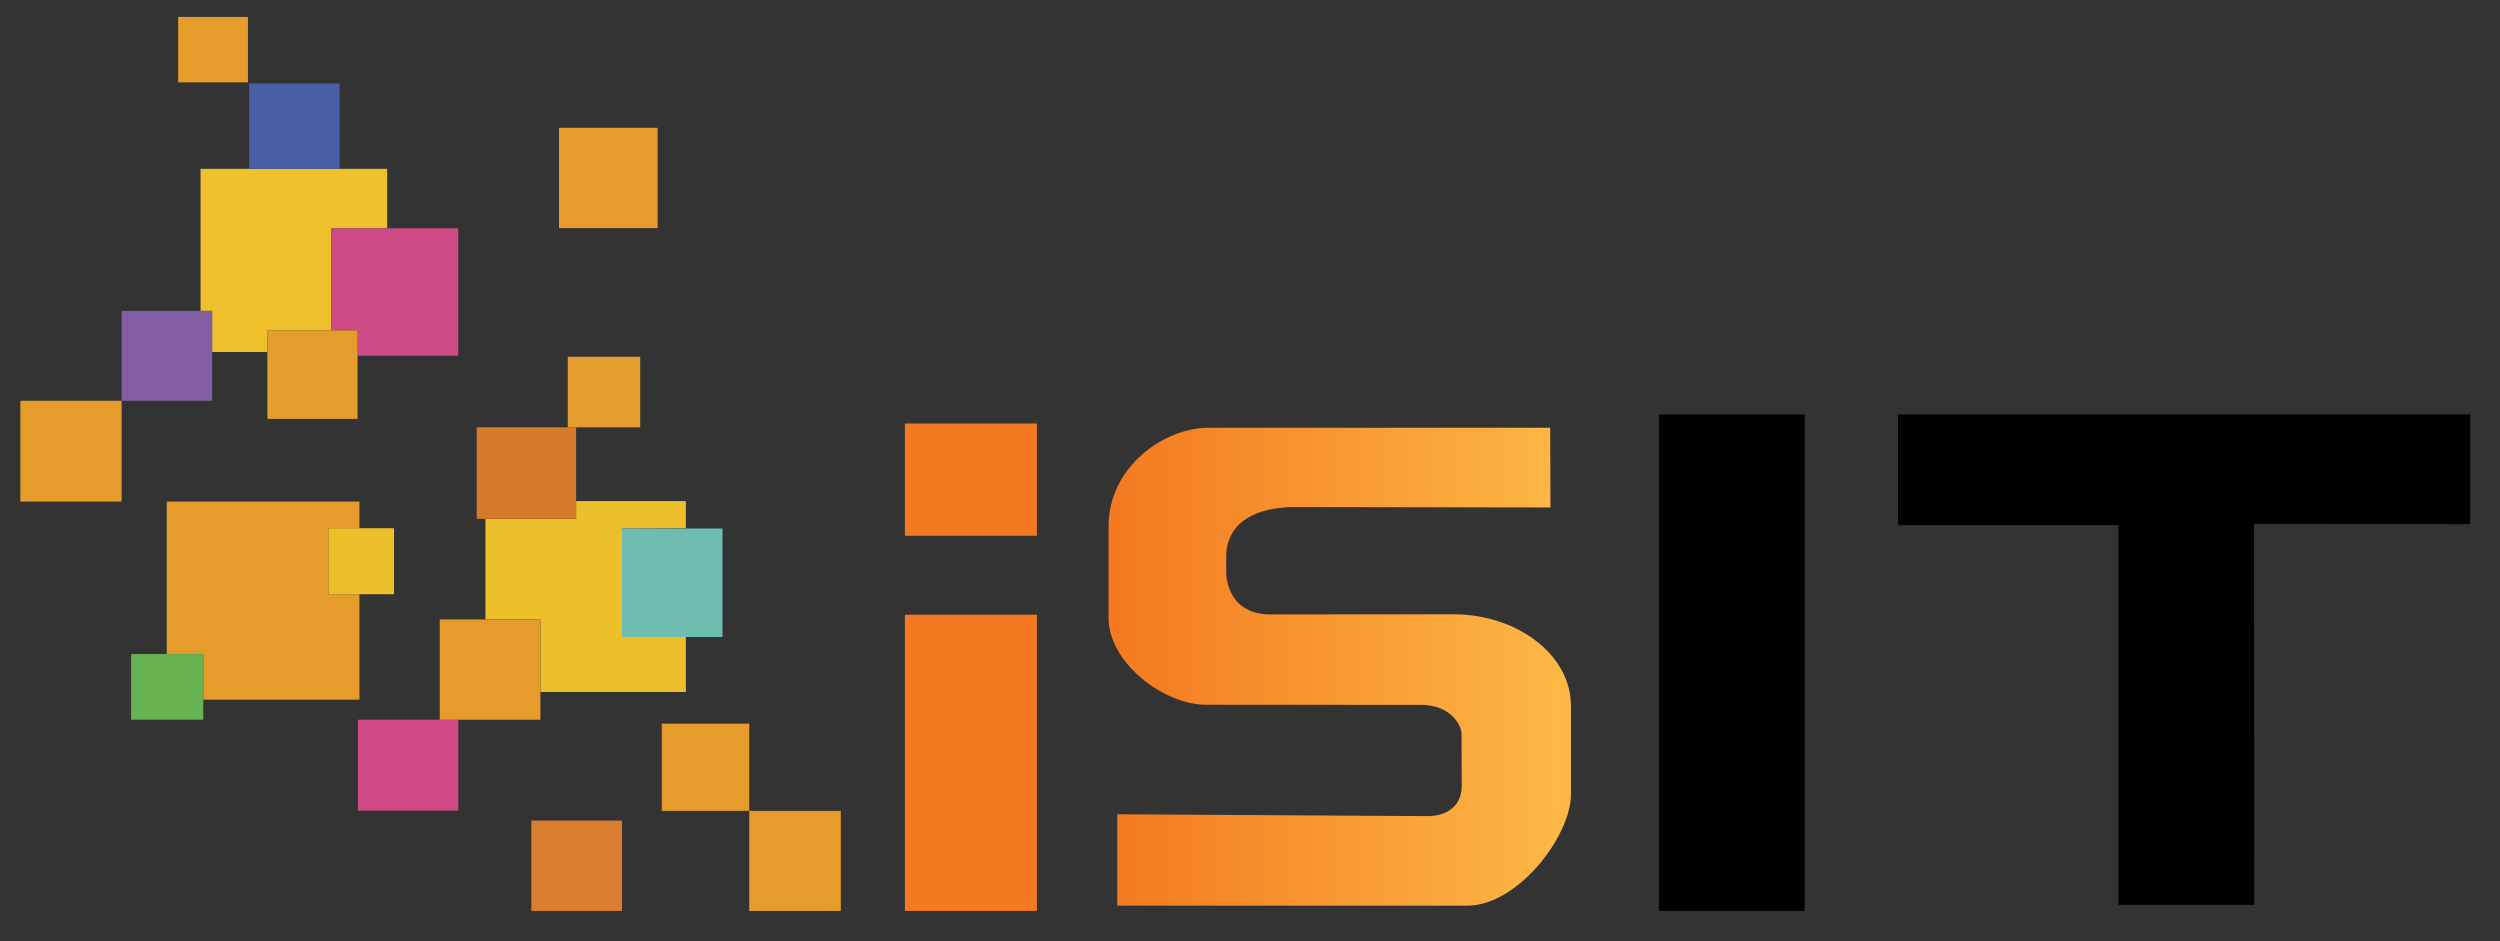 <?xml version="1.0" encoding="utf-8"?>
<!-- Generator: Adobe Illustrator 16.0.0, SVG Export Plug-In . SVG Version: 6.00 Build 0)  -->
<!DOCTYPE svg PUBLIC "-//W3C//DTD SVG 1.1//EN" "http://www.w3.org/Graphics/SVG/1.1/DTD/svg11.dtd">
<svg version="1.1" id="Layer_1" xmlns="http://www.w3.org/2000/svg" xmlns:xlink="http://www.w3.org/1999/xlink" x="0px" y="0px"
	 width="1705.415px" height="641.968px" viewBox="0 0 1705.415 641.968" enable-background="new 0 0 1705.415 641.968"
	 xml:space="preserve">
<rect x="0" y="0" width="1705.415" height="641.968" fill="#333333" stroke="none"/>
<polygon fill="#FFFFFF" stroke="#000000" stroke-miterlimit="10" points="1541.033,1338.616 1448.399,1338.616 1448.399,1079.567 
	1298.133,1079.567 1298.133,1004.03 1688.403,1004.03 1688.403,1078.886 1540.949,1078.626 "/>
<polygon points="1537.727,617.282 1445.093,617.282 1445.093,358.234 1294.828,358.234 1294.828,282.697 1685.097,282.697 
	1685.097,357.551 1537.643,357.292 "/>
<rect x="617.297" y="288.908" fill="#F47920" width="90.045" height="76.586"/>
<rect x="617.297" y="419.317" fill="#F47920" width="90.045" height="202.081"/>
<rect x="121.535" y="11.551" fill="#E59C2A" width="47.608" height="44.625"/>
<rect x="13.894" y="273.407" fill="#E59C2A" width="69.089" height="68.752"/>
<polygon fill="#E59C2A" points="245.215,477.302 138.657,477.302 138.657,446.19 113.771,446.19 113.771,342.159 245.215,342.159 
	245.215,360.343 223.999,360.343 223.999,405.365 245.215,405.365 "/>
<rect x="89.451" y="446.19" fill="#67B352" width="49.207" height="44.75"/>
<rect x="223.999" y="360.343" fill="#EDBF2B" width="44.807" height="45.022"/>
<rect x="244.178" y="490.97" fill="#D04B85" width="68.495" height="62.021"/>
<polygon fill="#EDBF2B" points="368.638,422.549 368.638,472.047 467.874,472.047 467.874,434.526 424.306,434.526 424.306,360.525 
	467.874,360.343 467.874,341.815 392.998,341.815 392.998,353.933 331.158,353.933 331.158,422.549 "/>
<rect x="299.995" y="422.549" fill="#E59C2A" width="68.644" height="68.421"/>
<rect x="424.306" y="360.525" fill="#6FBDB1" width="68.567" height="74.001"/>
<rect x="325.205" y="291.527" fill="#D77B2B" width="67.793" height="62.406"/>
<rect x="362.474" y="559.766" fill="#DC7E30" width="61.84" height="61.632"/>
<rect x="451.439" y="493.645" fill="#E59C2A" width="59.686" height="59.488"/>
<rect x="511.125" y="553.133" fill="#E59C2A" width="62.443" height="68.265"/>
<rect x="387.304" y="243.361" fill="#E69D2F" width="49.422" height="48.166"/>
<rect x="381.32" y="87.168" fill="#E69B2A" width="67.316" height="68.435"/>
<polygon fill="#EEC02C" points="226.069,225.391 182.385,225.391 182.385,240.14 144.737,240.14 144.737,212.065 136.805,212.065 
	136.805,115.165 264.108,115.165 264.108,155.73 226.069,155.73 "/>
<rect x="169.965" y="56.952" fill="#4960A8" width="61.711" height="58.213"/>
<rect x="82.983" y="212.065" fill="#825EA5" width="61.754" height="61.342"/>
<polygon fill="#CF4B86" points="243.902,225.391 243.902,242.669 312.6,242.669 312.6,155.73 226.069,155.73 226.069,225.391 "/>
<rect x="182.385" y="225.391" fill="#E59D2B" width="61.517" height="60.359"/>
<path fill="none" stroke="#000000" stroke-miterlimit="10" d="M836.457,389.738"/>
<path fill="none" stroke="#000000" stroke-miterlimit="10" d="M836.457,380.228"/>
<linearGradient id="SVGID_1_" gradientUnits="userSpaceOnUse" x1="756.226" y1="454.784" x2="1071.658" y2="454.784">
	<stop  offset="0.005" style="stop-color:#F47920"/>
	<stop  offset="1" style="stop-color:#FDB945"/>
</linearGradient>
<path fill="url(#SVGID_1_)" d="M991.705,419.04l-125.17,0.094c-23.908,0-29.728-17.784-30.048-28.415l-0.007-0.006v-0.236
	c-0.006-0.242-0.023-0.503-0.023-0.739l0.021,0.02l-0.021-9.53c0-24.646,21.152-34.33,46.965-34.33l174.266,0.272l-0.199-54.404
	H824.794c-31.033,0-68.568,26.774-68.568,67.321v62.36c0,30.971,37.915,59.313,66.497,59.313l146.476,0.076
	c20.696,0,27.809,14.147,27.809,19.709l0.131,35.838c0,11.146-7.504,20.336-23.564,20.336l-211.422-1.255v62.337h238.867
	c34.155-0.043,70.639-47.2,70.639-76.114v-59.966C1071.658,445.626,1033.623,419.04,991.705,419.04z"/>
<rect x="1131.732" y="282.697" width="99.359" height="338.701"/>
<rect x="619.927" y="1009.663" fill="#FFFFFF" stroke="#000000" stroke-miterlimit="10" width="90.045" height="76.586"/>
<rect x="619.927" y="1140.071" fill="#FFFFFF" stroke="#000000" stroke-miterlimit="10" width="90.045" height="202.082"/>
<rect x="124.167" y="732.308" fill="#FFFFFF" stroke="#000000" stroke-miterlimit="10" width="47.608" height="44.624"/>
<rect x="16.526" y="994.161" fill="#FFFFFF" stroke="#000000" stroke-miterlimit="10" width="69.088" height="68.752"/>
<polygon fill="#FFFFFF" stroke="#000000" stroke-miterlimit="10" points="247.847,1198.056 141.29,1198.056 141.29,1166.946 
	116.404,1166.946 116.404,1062.913 247.847,1062.913 247.847,1081.099 226.631,1081.099 226.631,1126.12 247.847,1126.12 "/>
<rect x="92.083" y="1166.946" fill="#FFFFFF" stroke="#000000" stroke-miterlimit="10" width="49.207" height="44.748"/>
<rect x="226.631" y="1081.099" fill="#FFFFFF" stroke="#000000" stroke-miterlimit="10" width="44.807" height="45.021"/>
<rect x="246.811" y="1211.726" fill="#FFFFFF" stroke="#000000" stroke-miterlimit="10" width="68.494" height="62.02"/>
<polygon fill="#FFFFFF" stroke="#000000" stroke-miterlimit="10" points="371.27,1143.304 371.27,1192.802 470.504,1192.802 
	470.504,1155.28 426.938,1155.28 426.938,1081.28 470.504,1081.099 470.504,1062.913 395.63,1062.913 395.63,1074.688 
	333.789,1074.688 333.789,1143.304 "/>
<rect x="302.627" y="1143.304" fill="#FFFFFF" stroke="#000000" stroke-miterlimit="10" width="68.643" height="68.422"/>
<rect x="426.938" y="1081.28" fill="#FFFFFF" stroke="#000000" stroke-miterlimit="10" width="68.567" height="74"/>
<rect x="327.837" y="1012.282" fill="#FFFFFF" stroke="#000000" stroke-miterlimit="10" width="67.793" height="62.406"/>
<rect x="365.105" y="1280.521" fill="#FFFFFF" stroke="#000000" stroke-miterlimit="10" width="61.842" height="61.633"/>
<rect x="454.07" y="1214.399" fill="#FFFFFF" stroke="#000000" stroke-miterlimit="10" width="59.686" height="59.488"/>
<rect x="513.755" y="1273.888" fill="#FFFFFF" stroke="#000000" stroke-miterlimit="10" width="62.442" height="68.266"/>
<rect x="389.937" y="964.116" fill="#FFFFFF" stroke="#000000" stroke-miterlimit="10" width="49.422" height="48.166"/>
<rect x="383.951" y="807.924" fill="#FFFFFF" stroke="#000000" stroke-miterlimit="10" width="67.318" height="68.434"/>
<polygon fill="#FFFFFF" stroke="#000000" stroke-miterlimit="10" points="228.702,946.147 185.018,946.147 185.018,960.896 
	147.369,960.896 147.369,932.82 139.437,932.82 139.437,835.919 266.741,835.919 266.741,876.485 228.702,876.485 "/>
<rect x="172.597" y="777.708" fill="#FFFFFF" stroke="#000000" stroke-miterlimit="10" width="61.711" height="58.211"/>
<rect x="85.614" y="932.82" fill="#FFFFFF" stroke="#000000" stroke-miterlimit="10" width="61.754" height="61.341"/>
<polygon fill="#FFFFFF" stroke="#000000" stroke-miterlimit="10" points="246.534,946.147 246.534,963.491 315.232,963.425 
	315.232,876.485 228.702,876.485 228.702,946.147 "/>
<rect x="185.018" y="946.147" fill="#FFFFFF" stroke="#000000" stroke-miterlimit="10" width="61.516" height="60.359"/>
<path fill="#FFFFFF" stroke="#000000" stroke-miterlimit="10" d="M839.088,1110.493"/>
<path fill="#FFFFFF" stroke="#000000" stroke-miterlimit="10" d="M839.088,1100.983"/>
<path fill="#FFFFFF" stroke="#000000" stroke-miterlimit="10" d="M994.336,1139.796l-125.169,0.094
	c-23.909,0-29.729-17.783-30.051-28.416l-0.005-0.004v-0.238c-0.005-0.242-0.023-0.502-0.023-0.738l0.021,0.02l-0.021-9.529
	c0-24.646,21.153-34.33,46.966-34.33l174.262,0.273l-0.195-54.404H827.426c-31.032,0-68.567,26.773-68.567,67.32v62.359
	c0,30.973,37.914,59.314,66.496,59.314l146.477,0.076c20.693,0,27.809,14.148,27.809,19.709l0.13,35.838
	c0,11.145-7.504,20.336-23.563,20.336l-211.422-1.256v62.338h238.867c34.154-0.043,70.639-47.199,70.639-76.115v-59.965
	C1074.291,1166.382,1036.254,1139.796,994.336,1139.796z"/>
<rect x="1134.365" y="1003.452" fill="#FFFFFF" stroke="#000000" stroke-miterlimit="10" width="99.357" height="338.701"/>
</svg>

